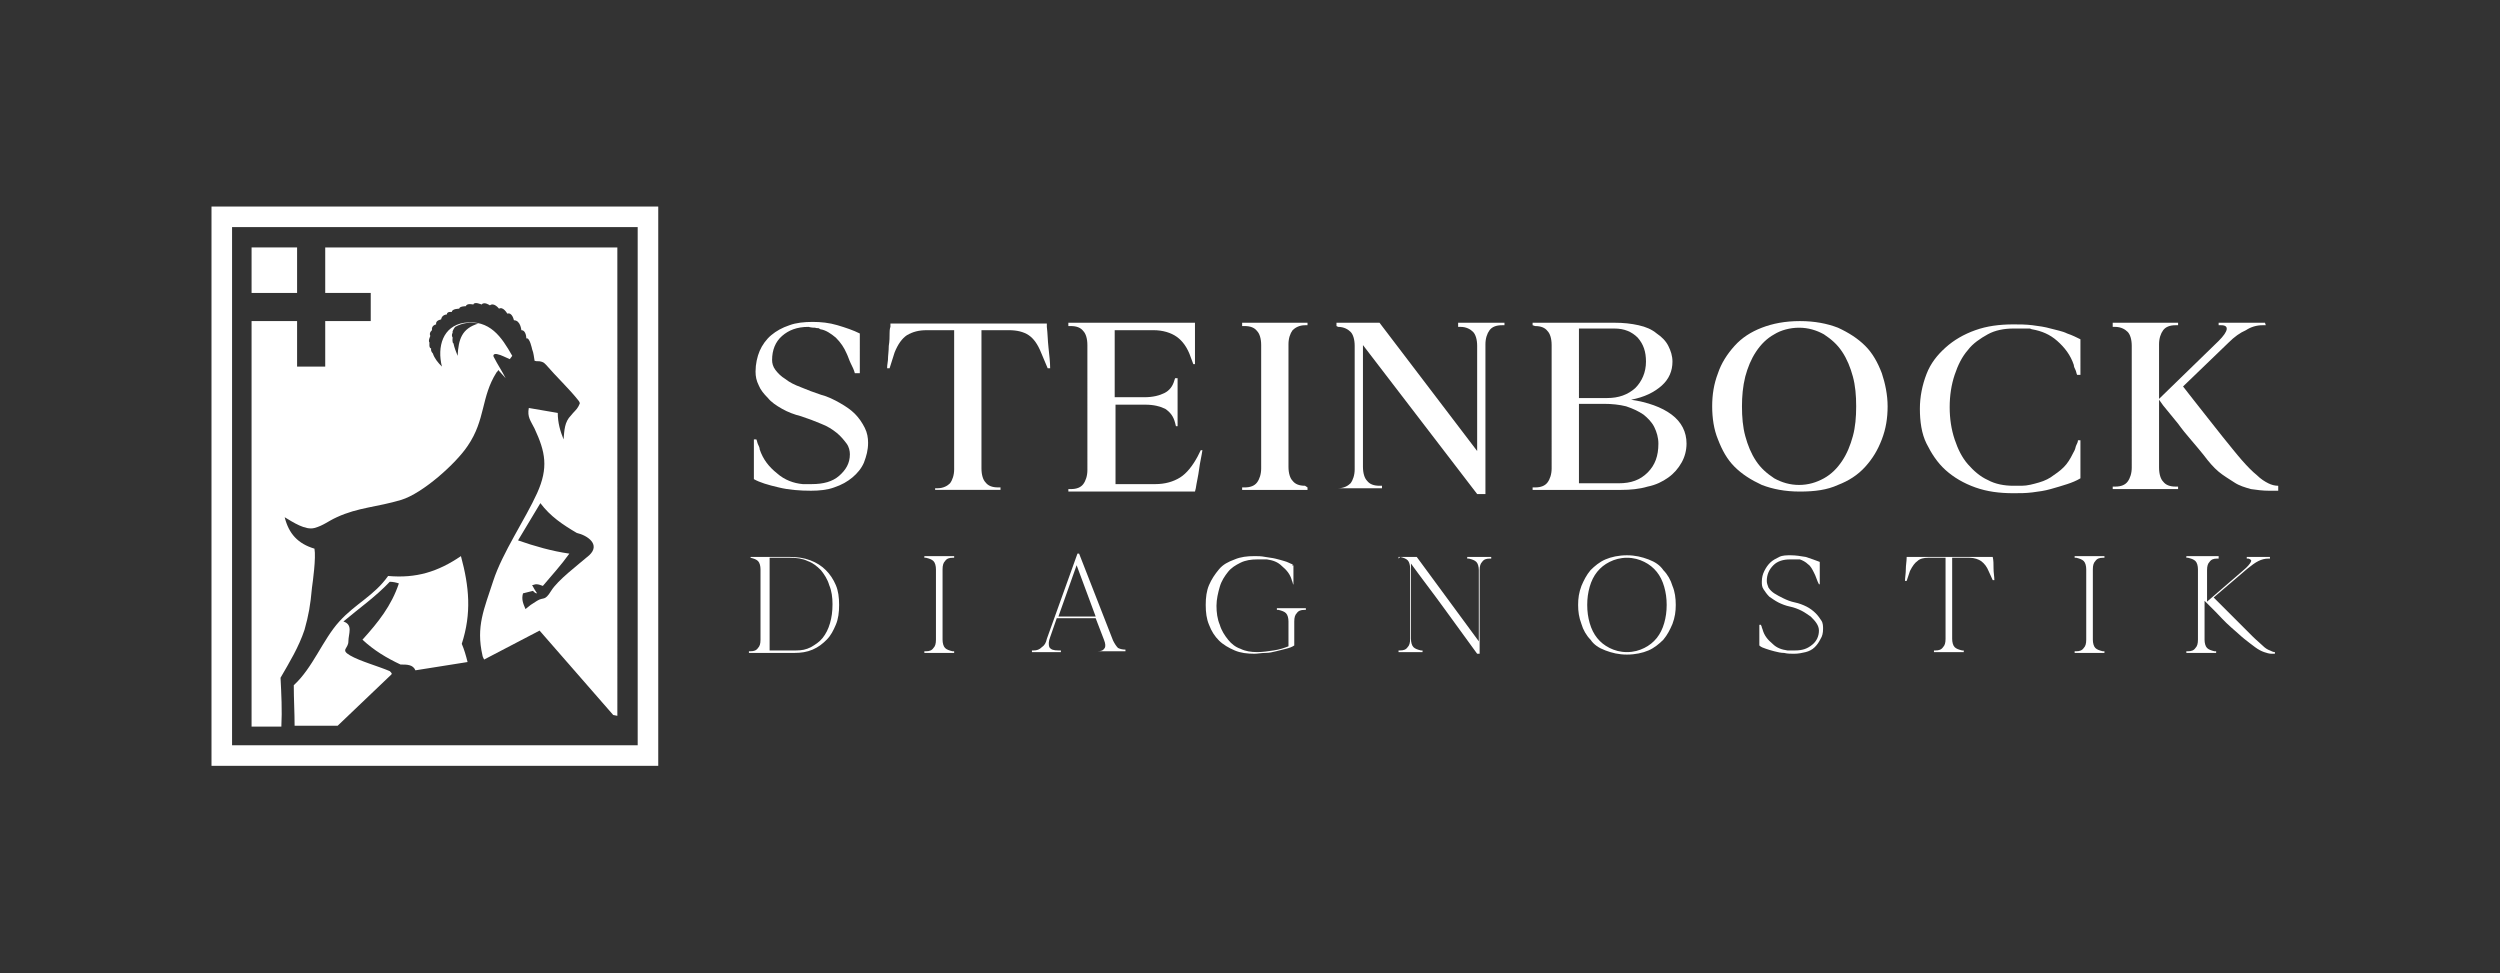 <?xml version="1.0" encoding="utf-8"?>
<!-- Generator: Adobe Illustrator 24.1.3, SVG Export Plug-In . SVG Version: 6.00 Build 0)  -->
<svg version="1.1" id="Ebene_1" xmlns="http://www.w3.org/2000/svg" xmlns:xlink="http://www.w3.org/1999/xlink" x="0px" y="0px"
	 viewBox="0 0 302.1 117.6" style="enable-background:new 0 0 302.1 117.6;" xml:space="preserve">
<rect x="0" y="0" width="302.1" height="117.6" fill="#333333" stroke="none"/>
<style type="text/css">
	.st0{fill:#FFFFFF;}
	.st1{fill:none;stroke:#FFFFFF;stroke-width:2.484;stroke-miterlimit:10;}
	.st2{fill:none;}
</style>
<g>
	<g>
		<g>
			<path class="st0" d="M103.6,45.1h-0.3c-0.1-0.4-0.3-0.8-0.5-1.2s-0.3-0.8-0.5-1.2c-0.3-0.7-0.7-1.3-1.3-1.9
				c-0.6-0.5-1.2-0.9-1.8-1c0,0-0.1,0-0.2-0.1s-0.3,0-0.5-0.1c-0.2,0-0.4,0-0.8-0.1c-1.4,0-2.4,0.4-3.2,1.1
				c-0.8,0.7-1.2,1.7-1.2,2.9c0,0.4,0.1,0.8,0.4,1.2c0.3,0.4,0.7,0.8,1.2,1.1c0.5,0.4,1.1,0.7,1.9,1c0.7,0.3,1.5,0.6,2.4,0.9
				c0.8,0.2,1.6,0.6,2.3,1s1.3,0.8,1.8,1.3c0.5,0.5,0.9,1.1,1.2,1.7c0.3,0.6,0.4,1.2,0.4,1.8c0,0.9-0.2,1.6-0.5,2.4
				c-0.3,0.7-0.8,1.3-1.4,1.8c-0.6,0.5-1.3,0.9-2.2,1.2c-0.8,0.3-1.8,0.4-2.8,0.4c-1.3,0-2.7-0.1-3.9-0.4c-1.3-0.3-2.3-0.6-3-1v-4.8
				h0.3c0.1,0.2,0.1,0.4,0.2,0.6c0.1,0.2,0.2,0.4,0.2,0.6c0.4,1.2,1.1,2.1,2.1,2.9c0.9,0.8,2,1.2,3.1,1.3c0.2,0,0.4,0,0.5,0
				c0.1,0,0.3,0,0.4,0c0.1,0,0.2,0,0.2,0c1.4,0,2.5-0.3,3.3-1c0.8-0.7,1.3-1.5,1.3-2.6c0-0.4-0.1-0.9-0.4-1.3s-0.7-0.9-1.2-1.3
				s-1.1-0.8-1.9-1.1c-0.7-0.3-1.5-0.6-2.4-0.9c-0.8-0.2-1.6-0.5-2.3-0.9c-0.7-0.4-1.3-0.8-1.7-1.3c-0.5-0.5-0.9-1-1.1-1.5
				c-0.3-0.6-0.4-1.1-0.4-1.7c0-0.9,0.2-1.8,0.5-2.5c0.3-0.7,0.8-1.4,1.4-1.9c0.6-0.5,1.3-0.9,2.2-1.2c0.8-0.3,1.8-0.4,2.8-0.4
				c1,0,2,0.1,3,0.4c1,0.3,1.9,0.6,2.7,1l-0.3,0.5l0.3-0.5V45.1z"/>
			<path class="st0" d="M107.5,44.5h-0.3c0-0.1,0-0.4,0.1-1c0-0.5,0.1-1.1,0.1-1.7c0.1-0.6,0.1-1.1,0.1-1.6s0.1-0.7,0.1-0.7l0-0.4
				h18.9l0,0.4c0.1,0.8,0.1,1.6,0.2,2.5c0.1,0.9,0.2,1.8,0.2,2.5h-0.3l-0.8-1.9c-0.4-1-0.9-1.7-1.5-2.1c-0.6-0.4-1.4-0.6-2.4-0.6
				h-3.3v16.7c0,0.8,0.2,1.4,0.5,1.7c0.3,0.4,0.8,0.6,1.5,0.6l0.3,0v0.3h-7.9V59l0.3,0c0.7,0,1.2-0.3,1.5-0.6c0.3-0.4,0.5-1,0.5-1.7
				V39.9h-3.3c-1,0-1.7,0.2-2.4,0.6c-0.6,0.4-1.1,1.1-1.5,2.1L107.5,44.5z"/>
			<path class="st0" d="M142.4,51.5h-0.3l-0.1-0.4c-0.2-0.8-0.6-1.3-1.2-1.7c-0.6-0.3-1.4-0.5-2.4-0.5h-3.6v9.6h4.8
				c1.2,0,2.2-0.3,3-0.8s1.5-1.4,2.1-2.5l0.4-0.8h0.2c-0.1,0.7-0.3,1.5-0.4,2.3c-0.1,0.8-0.3,1.6-0.4,2.3h0l-0.1,0.4h-15.3v-0.3
				l0.3,0c0.7,0,1.2-0.2,1.5-0.6c0.3-0.4,0.5-1,0.5-1.7V41.7c0-0.8-0.2-1.4-0.5-1.7c-0.3-0.4-0.8-0.6-1.5-0.6l-0.3,0V39h15.3v5h-0.2
				l-0.3-0.8c-0.4-1.2-1-2-1.7-2.5c-0.7-0.5-1.7-0.8-2.8-0.8h-4.7V48h3.6c1,0,1.8-0.2,2.4-0.5c0.6-0.3,1-0.8,1.2-1.5l0.1-0.3h0.3
				V51.5z"/>
			<path class="st0" d="M158,58.9v0.3h-7.9v-0.3l0.3,0c0.7,0,1.2-0.2,1.5-0.6c0.3-0.4,0.5-1,0.5-1.7V41.7c0-0.8-0.2-1.4-0.5-1.7
				c-0.3-0.4-0.8-0.6-1.5-0.6l-0.3,0V39h7.9v0.3l-0.3,0c-0.7,0-1.2,0.3-1.5,0.6c-0.3,0.4-0.5,1-0.5,1.7v14.8c0,0.8,0.2,1.4,0.5,1.7
				c0.3,0.4,0.8,0.6,1.5,0.6L158,58.9z"/>
			<path class="st0" d="M161.5,39.4V39h5.2l11.8,15.5V41.8c0-0.8-0.2-1.4-0.5-1.7s-0.8-0.6-1.5-0.6l-0.3,0V39h5.6v0.3l-0.3,0
				c-0.7,0-1.2,0.2-1.5,0.6s-0.5,1-0.5,1.7v18.1h-1c-2.3-3-4.6-6-6.9-9c-2.3-3-4.6-6-6.9-9v14.7c0,0.8,0.2,1.4,0.5,1.7
				c0.3,0.4,0.8,0.6,1.5,0.6l0.3,0v0.3h-5.6V59l0.3,0c0.7,0,1.2-0.3,1.5-0.6c0.3-0.4,0.5-1,0.5-1.7V41.8c0-0.8-0.2-1.4-0.5-1.7
				s-0.8-0.6-1.5-0.6L161.5,39.4z"/>
			<path class="st0" d="M185.2,39.3V39h9.9c1.1,0,2,0.1,2.9,0.3s1.6,0.5,2.2,1c0.6,0.4,1.1,0.9,1.4,1.5c0.3,0.6,0.5,1.2,0.5,1.9
				c0,1.1-0.4,2.1-1.3,2.9c-0.9,0.8-2.1,1.4-3.7,1.7c2,0.3,3.7,0.9,4.9,1.8c1.2,0.9,1.8,2.1,1.8,3.5c0,0.8-0.2,1.6-0.6,2.3
				c-0.4,0.7-0.9,1.3-1.6,1.8c-0.7,0.5-1.5,0.9-2.5,1.1c-1,0.3-2.1,0.4-3.2,0.4h-10.7v-0.3l0.3,0c0.7,0,1.2-0.2,1.5-0.6
				c0.3-0.4,0.5-1,0.5-1.7V41.7c0-0.8-0.2-1.4-0.5-1.7c-0.3-0.4-0.8-0.6-1.5-0.6L185.2,39.3z M190.8,48.1h3.4c1.4,0,2.5-0.4,3.4-1.2
				c0.8-0.8,1.3-1.9,1.3-3.2c0-1.2-0.3-2.1-1-2.9c-0.7-0.7-1.6-1.1-2.8-1.1h-4.3V48.1z M190.8,48.8v9.6h4.8c1.5,0,2.6-0.4,3.5-1.3
				c0.9-0.9,1.3-2,1.3-3.5c0-0.7-0.2-1.4-0.5-2c-0.3-0.6-0.8-1.1-1.3-1.5c-0.6-0.4-1.2-0.7-2.1-1c-0.8-0.2-1.7-0.3-2.7-0.3H190.8z"
				/>
			<path class="st0" d="M206.9,49.1c0-1.4,0.2-2.7,0.7-4c0.4-1.2,1.1-2.3,2-3.3s2-1.7,3.3-2.2s2.8-0.8,4.6-0.8s3.3,0.3,4.6,0.8
				c1.3,0.6,2.4,1.3,3.3,2.2s1.5,2,2,3.3c0.4,1.2,0.7,2.6,0.7,4s-0.2,2.7-0.7,4s-1.1,2.3-2,3.3s-2,1.7-3.3,2.2
				c-1.3,0.6-2.8,0.8-4.6,0.8s-3.3-0.3-4.6-0.8c-1.3-0.6-2.4-1.3-3.3-2.2s-1.5-2-2-3.3C207.1,51.9,206.9,50.5,206.9,49.1z
				 M210.5,49.1c0,1.3,0.1,2.5,0.4,3.6c0.3,1.1,0.7,2.1,1.3,3s1.3,1.5,2.2,2.1c0.9,0.5,1.9,0.8,3,0.8c1.1,0,2.1-0.3,3-0.8
				c0.9-0.5,1.6-1.2,2.2-2.1c0.6-0.9,1-1.9,1.3-3c0.3-1.1,0.4-2.3,0.4-3.6c0-1.3-0.1-2.5-0.4-3.6s-0.7-2.1-1.3-3
				c-0.6-0.9-1.3-1.5-2.2-2.1c-0.9-0.5-1.9-0.8-3-0.8c-1.1,0-2.2,0.3-3,0.8c-0.9,0.5-1.6,1.2-2.2,2.1s-1,1.9-1.3,3
				C210.6,46.7,210.5,47.9,210.5,49.1z"/>
			<path class="st0" d="M251.3,45.3H251c-0.1-0.2-0.1-0.4-0.2-0.6c-0.1-0.2-0.2-0.4-0.2-0.6c-0.4-1.2-1.1-2.1-2-2.9
				c-0.9-0.8-1.9-1.2-3-1.4c0,0-0.1,0-0.3-0.1c-0.2,0-0.5,0-0.8,0c-0.3,0-0.5,0-0.8,0c-0.3,0-0.4,0-0.4,0c-1.1,0-2.2,0.2-3.1,0.7
				s-1.8,1.1-2.4,1.9c-0.7,0.8-1.2,1.8-1.6,3c-0.4,1.2-0.6,2.5-0.6,3.9s0.2,2.7,0.6,3.9c0.4,1.2,0.9,2.2,1.6,3
				c0.7,0.8,1.5,1.5,2.4,1.9c0.9,0.5,2,0.7,3.1,0.7c0.2,0,0.3,0,0.5,0s0.3,0,0.5,0c0.7,0,1.4-0.2,2.1-0.4c0.7-0.2,1.3-0.5,1.8-0.9
				c0.6-0.4,1.1-0.8,1.5-1.3s0.7-1.1,1-1.7c0.1-0.2,0.1-0.4,0.2-0.6c0.1-0.2,0.2-0.4,0.2-0.6h0.3v4.6c-0.5,0.3-1,0.5-1.6,0.7
				c-0.6,0.2-1.3,0.4-2,0.6s-1.4,0.3-2.2,0.4c-0.8,0.1-1.5,0.1-2.3,0.1c-1.7,0-3.2-0.2-4.6-0.7s-2.6-1.2-3.6-2.1
				c-1-0.9-1.7-2-2.3-3.2s-0.8-2.7-0.8-4.2s0.3-2.9,0.8-4.2c0.5-1.3,1.3-2.3,2.3-3.2c1-0.9,2.2-1.6,3.6-2.1s2.9-0.7,4.6-0.7
				c0.7,0,1.5,0,2.3,0.1c0.8,0.1,1.5,0.2,2.2,0.4s1.4,0.3,2,0.6c0.6,0.2,1.2,0.5,1.6,0.7V45.3z"/>
			<path class="st0" d="M273.7,39l0.1,0.3l-0.4,0c-0.7,0-1.4,0.2-2,0.6c-0.7,0.3-1.4,0.8-2.1,1.5l-5.5,5.3c0.4,0.5,1,1.3,1.8,2.3
				c0.8,1,1.8,2.3,3,3.8c0.9,1.1,1.6,2,2.3,2.8c0.7,0.8,1.3,1.4,1.8,1.8c0.5,0.5,1,0.8,1.4,1s0.8,0.3,1.2,0.3v0.6h-1.1
				c-0.8,0-1.5-0.1-2.2-0.2c-0.7-0.2-1.4-0.4-2-0.8s-1.3-0.8-1.9-1.3s-1.2-1.2-1.8-2c-0.4-0.5-0.9-1.1-1.5-1.8
				c-0.6-0.7-1.1-1.3-1.6-2c-0.6-0.7-1.2-1.5-1.8-2.2l-0.5-0.7v8.2c0,0.8,0.2,1.4,0.5,1.7c0.3,0.4,0.8,0.6,1.5,0.6l0.3,0v0.3h-7.9
				v-0.3l0.3,0c0.7,0,1.2-0.2,1.5-0.6s0.5-1,0.5-1.7V41.8c0-0.8-0.2-1.4-0.5-1.7s-0.8-0.6-1.5-0.6l-0.3,0V39h7.9v0.3l-0.3,0
				c-0.7,0-1.2,0.2-1.5,0.6c-0.3,0.4-0.5,1-0.5,1.7v6.6l7.2-7c1.2-1.2,1.3-1.9,0.3-1.9l-0.3,0V39H273.7z"/>
		</g>
		<g>
			<path class="st0" d="M90.7,67.5v-0.2h4.7c0.9,0,1.7,0.1,2.5,0.4s1.4,0.7,1.9,1.2s0.9,1.1,1.2,1.8c0.3,0.7,0.4,1.5,0.4,2.4
				c0,0.9-0.1,1.7-0.4,2.4c-0.3,0.7-0.6,1.3-1.1,1.8c-0.5,0.5-1,0.9-1.7,1.2c-0.7,0.3-1.4,0.4-2.2,0.4h-5.5v-0.2l0.2,0
				c0.4,0,0.7-0.1,0.9-0.4c0.2-0.2,0.3-0.5,0.3-1v-8.5c0-0.4-0.1-0.8-0.3-1c-0.2-0.2-0.5-0.3-0.9-0.4L90.7,67.5z M93,78.6h3.2
				c0.7,0,1.2-0.1,1.8-0.4c0.5-0.3,1-0.6,1.4-1.1c0.4-0.5,0.7-1.1,0.9-1.8c0.2-0.7,0.3-1.4,0.3-2.3c0-0.8-0.1-1.6-0.4-2.3
				c-0.2-0.7-0.6-1.3-1-1.8c-0.5-0.5-1-0.9-1.6-1.1c-0.6-0.3-1.3-0.4-2.1-0.4H93V78.6z"/>
			<path class="st0" d="M115.3,78.7v0.2h-3.6v-0.2l0.2,0c0.4,0,0.7-0.1,0.9-0.4c0.2-0.2,0.3-0.5,0.3-1v-8.5c0-0.4-0.1-0.8-0.3-1
				c-0.2-0.2-0.5-0.3-0.9-0.4l-0.2,0v-0.2h3.6v0.2l-0.2,0c-0.4,0-0.7,0.1-0.9,0.4c-0.2,0.2-0.3,0.5-0.3,1v8.5c0,0.4,0.1,0.8,0.3,1
				c0.2,0.2,0.5,0.3,0.9,0.4L115.3,78.7z"/>
			<path class="st0" d="M132.1,78.9l0-0.2l0.5,0c0.5,0,0.7-0.1,0.9-0.4c0.1-0.2,0.1-0.5-0.1-1l-1-2.6l-4.7,0l-0.8,2.3
				c-0.2,0.5-0.2,0.9-0.1,1.2c0.2,0.3,0.5,0.4,1.1,0.4l0.3,0v0.2h-3.5v-0.2l0.2,0c0.4,0,0.7-0.1,1-0.4c0.3-0.2,0.5-0.5,0.6-1
				l3.7-10.3h0.2l4.1,10.5c0.2,0.4,0.4,0.7,0.6,0.9c0.2,0.1,0.5,0.2,0.9,0.2v0.2H132.1z M132.4,74.5l-2.3-6.2l-2.2,6.2L132.4,74.5z"
				/>
			<path class="st0" d="M156.5,70.7h-0.2c0-0.1-0.1-0.2-0.1-0.3c0-0.1-0.1-0.2-0.1-0.3c-0.2-0.7-0.6-1.2-1.2-1.7
				c-0.5-0.5-1.1-0.7-1.8-0.8c0,0-0.1,0-0.2,0c-0.1,0-0.3,0-0.4,0c-0.2,0-0.3,0-0.4,0c-0.1,0-0.2,0-0.2,0c-0.7,0-1.4,0.1-2,0.4
				c-0.6,0.3-1.1,0.6-1.5,1.1c-0.4,0.5-0.8,1.1-1,1.8c-0.2,0.7-0.4,1.5-0.4,2.3c0,0.8,0.1,1.6,0.4,2.3c0.2,0.7,0.6,1.3,1,1.8
				s0.9,0.9,1.5,1.1c0.6,0.3,1.3,0.4,2,0.4c0.7,0,1.3-0.1,2-0.2c0.7-0.1,1.3-0.3,1.8-0.5v-3c0-0.4-0.1-0.8-0.3-1
				c-0.2-0.2-0.5-0.3-0.9-0.4l-0.2,0v-0.2h3.5v0.2l-0.2,0c-0.4,0-0.7,0.1-0.9,0.4c-0.2,0.2-0.3,0.5-0.3,1v2.9
				c-0.3,0.2-0.6,0.3-1,0.4c-0.4,0.1-0.8,0.2-1.2,0.3c-0.4,0.1-0.8,0.2-1.3,0.2s-0.9,0.1-1.3,0.1c-0.9,0-1.7-0.1-2.4-0.4
				c-0.7-0.3-1.4-0.7-1.9-1.2s-0.9-1.1-1.2-1.9c-0.3-0.7-0.4-1.5-0.4-2.4c0-0.9,0.1-1.7,0.4-2.4c0.3-0.7,0.7-1.3,1.2-1.9
				s1.1-0.9,1.9-1.2c0.7-0.3,1.5-0.4,2.4-0.4c0.4,0,0.8,0,1.3,0.1s0.8,0.1,1.2,0.2c0.4,0.1,0.8,0.2,1.1,0.3c0.4,0.1,0.7,0.3,1,0.4
				c0,0,0,0,0,0.1s0,0,0,0.1l0.1-0.1V70.7z"/>
			<path class="st0" d="M169,67.5v-0.2h2.2l7.5,10.2v-8.6c0-0.4-0.1-0.8-0.3-1c-0.2-0.2-0.5-0.3-0.9-0.4l-0.2,0v-0.2h2.9v0.2l-0.2,0
				c-0.4,0-0.7,0.1-0.9,0.4c-0.2,0.2-0.3,0.5-0.3,1V79h-0.3c-1.3-1.8-2.7-3.7-4-5.5c-1.3-1.8-2.7-3.6-4-5.4v9.1c0,0.4,0.1,0.8,0.3,1
				c0.2,0.2,0.5,0.3,0.9,0.4l0.2,0v0.2H169v-0.2l0.2,0c0.4,0,0.7-0.1,0.9-0.4c0.2-0.2,0.3-0.5,0.3-1v-8.5c0-0.4-0.1-0.8-0.3-1
				c-0.2-0.2-0.5-0.3-0.9-0.4L169,67.5z"/>
			<path class="st0" d="M190.7,73.1c0-0.8,0.1-1.5,0.4-2.3c0.3-0.7,0.6-1.3,1.1-1.9c0.5-0.5,1.1-1,1.8-1.3s1.6-0.5,2.6-0.5
				c1,0,1.8,0.2,2.6,0.5s1.4,0.7,1.8,1.3c0.5,0.5,0.9,1.2,1.1,1.9c0.3,0.7,0.4,1.5,0.4,2.3c0,0.8-0.1,1.5-0.4,2.3
				c-0.3,0.7-0.6,1.3-1.1,1.9c-0.5,0.5-1.1,1-1.8,1.3s-1.6,0.5-2.6,0.5c-1,0-1.8-0.2-2.6-0.5s-1.4-0.7-1.8-1.3
				c-0.5-0.5-0.9-1.2-1.1-1.9C190.8,74.6,190.7,73.9,190.7,73.1z M191.8,73.1c0,0.8,0.1,1.5,0.3,2.2c0.2,0.7,0.5,1.3,0.9,1.8
				c0.4,0.5,0.9,0.9,1.5,1.2c0.6,0.3,1.3,0.5,2.1,0.5c0.8,0,1.5-0.2,2.1-0.5c0.6-0.3,1.1-0.7,1.5-1.2c0.4-0.5,0.7-1.1,0.9-1.8
				c0.2-0.7,0.3-1.4,0.3-2.2c0-0.8-0.1-1.5-0.3-2.2c-0.2-0.7-0.5-1.3-0.9-1.8c-0.4-0.5-0.9-0.9-1.5-1.2c-0.6-0.3-1.3-0.5-2.1-0.5
				c-0.8,0-1.5,0.2-2.1,0.5c-0.6,0.3-1.1,0.7-1.5,1.2c-0.4,0.5-0.7,1.1-0.9,1.8C191.9,71.6,191.8,72.3,191.8,73.1z"/>
			<path class="st0" d="M220,70.6h-0.2c-0.1-0.2-0.2-0.4-0.3-0.7c-0.1-0.3-0.2-0.5-0.3-0.7c-0.2-0.4-0.4-0.8-0.7-1
				c-0.3-0.3-0.7-0.5-1-0.6c0,0-0.1,0-0.2,0c-0.1,0-0.2,0-0.4,0c-0.1,0-0.3,0-0.4,0c-0.1,0-0.2,0-0.2,0c-0.8,0-1.5,0.2-2,0.7
				s-0.8,1.1-0.8,1.9c0,0.3,0.1,0.5,0.2,0.8c0.2,0.3,0.4,0.5,0.7,0.7c0.3,0.2,0.7,0.4,1.1,0.6c0.4,0.2,0.9,0.4,1.4,0.5
				c0.5,0.1,1,0.3,1.4,0.5c0.4,0.2,0.8,0.5,1.1,0.8s0.5,0.6,0.7,0.9c0.2,0.3,0.2,0.7,0.2,1c0,0.5-0.1,0.9-0.3,1.2
				c-0.2,0.4-0.4,0.7-0.7,1s-0.7,0.5-1.1,0.6c-0.4,0.1-0.9,0.2-1.4,0.2c-0.4,0-0.8,0-1.2-0.1c-0.4,0-0.8-0.1-1.2-0.2
				c-0.4-0.1-0.7-0.2-1-0.3s-0.6-0.2-0.8-0.4v-2.5h0.2c0,0.1,0.1,0.2,0.1,0.3c0,0.1,0.1,0.2,0.1,0.3c0.2,0.7,0.6,1.2,1.2,1.7
				c0.5,0.5,1.1,0.7,1.8,0.8c0,0,0,0,0.1,0c0.1,0,0.2,0,0.3,0c0.1,0,0.2,0,0.3,0s0.2,0,0.2,0c0.9,0,1.5-0.2,2.1-0.7
				c0.5-0.4,0.8-1,0.8-1.7c0-0.3-0.1-0.6-0.3-0.9c-0.2-0.3-0.4-0.5-0.7-0.8c-0.3-0.2-0.7-0.5-1.1-0.7c-0.4-0.2-0.9-0.4-1.4-0.5
				c-0.5-0.1-1-0.3-1.4-0.5c-0.4-0.2-0.8-0.5-1.1-0.7c-0.3-0.3-0.5-0.6-0.7-0.9s-0.2-0.6-0.2-0.9c0-0.5,0.1-0.9,0.3-1.3
				s0.4-0.7,0.7-1c0.3-0.3,0.7-0.5,1.1-0.7c0.4-0.2,0.9-0.2,1.4-0.2c0.6,0,1.2,0.1,1.8,0.2c0.6,0.2,1.2,0.4,1.7,0.6V70.6z"/>
			<path class="st0" d="M230.4,70.2l-0.2,0c0-0.4,0.1-0.9,0.1-1.4s0.1-1,0.1-1.4h0l0-0.1h10.4c0.1,0.4,0.1,0.9,0.1,1.4
				c0,0.5,0.1,1,0.1,1.4h-0.2l-0.5-1.1c-0.2-0.5-0.5-0.9-0.9-1.2c-0.3-0.2-0.8-0.4-1.4-0.4h-2.1v9.8c0,0.4,0.1,0.8,0.3,1
				c0.2,0.2,0.5,0.3,0.9,0.4l0.2,0v0.2h-3.6v-0.2l0.2,0c0.4,0,0.7-0.1,0.9-0.4c0.2-0.2,0.3-0.5,0.3-1v-9.8H233c-0.5,0-1,0.1-1.3,0.4
				c-0.3,0.2-0.6,0.6-0.9,1.2L230.4,70.2z"/>
			<path class="st0" d="M254.3,78.7v0.2h-3.6v-0.2l0.2,0c0.4,0,0.7-0.1,0.9-0.4c0.2-0.2,0.3-0.5,0.3-1v-8.5c0-0.4-0.1-0.8-0.3-1
				c-0.2-0.2-0.5-0.3-0.9-0.4l-0.2,0v-0.2h3.6v0.2l-0.2,0c-0.4,0-0.7,0.1-0.9,0.4c-0.2,0.2-0.3,0.5-0.3,1v8.5c0,0.4,0.1,0.8,0.3,1
				c0.2,0.2,0.5,0.3,0.9,0.4L254.3,78.7z"/>
			<path class="st0" d="M268.1,67.3v0.2l-0.2,0c-0.4,0-0.7,0.1-0.9,0.4c-0.2,0.2-0.3,0.5-0.3,1v3.8l4.4-3.8c0.5-0.4,0.8-0.8,0.9-1
				c0.1-0.2,0-0.3-0.3-0.4l-0.2,0v-0.2h2.8v0.2l-0.2,0c-0.4,0-0.8,0.1-1.2,0.3c-0.4,0.2-0.8,0.5-1.3,0.9l-4.1,3.5
				c0.2,0.2,0.6,0.6,1.1,1.1s1.2,1.2,1.9,1.9c0.7,0.7,1.2,1.2,1.7,1.7c0.5,0.5,0.9,0.8,1.2,1.1c0.3,0.3,0.6,0.5,0.9,0.6
				c0.2,0.1,0.4,0.2,0.6,0.2v0.2h-0.4c-0.3,0-0.6-0.1-0.9-0.2c-0.3-0.1-0.7-0.3-1.1-0.6c-0.4-0.3-0.8-0.6-1.3-1s-1-0.9-1.6-1.4
				c-0.8-0.7-1.4-1.4-1.9-1.9c-0.5-0.5-0.9-0.9-1.1-1.1l0,0l-0.2-0.2v4.7c0,0.4,0.1,0.8,0.3,1c0.2,0.2,0.5,0.3,0.9,0.4l0.2,0v0.2
				h-3.6v-0.2l0.2,0c0.4,0,0.7-0.1,0.9-0.4c0.2-0.2,0.3-0.5,0.3-1v-8.5c0-0.4-0.1-0.8-0.3-1c-0.2-0.2-0.5-0.3-0.9-0.4l-0.2,0v-0.2
				H268.1z"/>
		</g>
		<rect x="26.8" y="26.2" class="st1" width="51.5" height="65.1"/>
		<rect x="30.4" y="29.9" class="st0" width="5.5" height="5.5"/>
		<path class="st0" d="M47.1,81.1c-1.4-0.6-3.6-1.2-4.8-1.9c-1.2-0.7-0.2-0.8-0.2-1.7c0-0.9,0.6-2-0.6-2.4c1.9-1.6,3.9-3,5.6-4.8
			c0.4,0,0.8,0.1,1.1,0.2c-0.9,2.7-2.5,4.7-4.4,6.8c1.4,1.3,2.9,2.2,4.6,3c0.8,0,1.5,0,1.8,0.7l6.3-1c-0.2-0.8-0.4-1.5-0.7-2.2
			c1.2-3.7,0.9-6.9-0.1-10.6c-2.8,1.9-5.4,2.7-8.8,2.4C45.2,72,43,72.9,41,75.1c-2,2.2-3.2,5.6-5.5,7.7c0,1.7,0.1,3.3,0.1,4.9h5.2
			l6.5-6.2C47.4,81.4,47.3,81.3,47.1,81.1z"/>
	</g>
	<g>
		<path class="st2" d="M69.7,64.3c-1.7-1-3.2-2.1-4.4-3.6c-0.9,1.5-1.8,3-2.7,4.5c2,0.7,4.1,1.3,6.2,1.6c-1,1.3-2.1,2.6-3.2,3.9
			c-0.3,0-0.5-0.2-0.8-0.2c-0.2,0-0.3,0.1-0.5,0.1c0.1,0.4,0.4,0.7,0.6,1c-0.2-0.1-0.4-0.2-0.5-0.3c-0.4,0.1-0.8,0.2-1.2,0.3
			c-0.2,0.7,0,1.3,0.3,1.9c0.6-0.5,0.6-0.5,1.4-1s0.9,0.1,1.7-1.2c0.8-1.3,3.2-3,4.6-4.3C72.6,65.8,71,64.7,69.7,64.3z"/>
		<polygon class="st2" points="61.3,38 61.3,38 61.3,38 		"/>
	</g>
	<path class="st2" d="M69.7,64.3c-1.7-1-3.2-2.1-4.4-3.6c-0.9,1.5-1.8,3-2.7,4.5c2,0.7,4.1,1.3,6.2,1.6c-1,1.3-2.1,2.6-3.2,3.9
		c-0.3,0-0.5-0.2-0.8-0.2c-0.2,0-0.3,0.1-0.5,0.1c0.1,0.4,0.4,0.7,0.6,1c-0.2-0.1-0.4-0.2-0.5-0.3c-0.4,0.1-0.8,0.2-1.2,0.3
		c-0.2,0.7,0,1.3,0.3,1.9c0.6-0.5,0.6-0.5,1.4-1s0.9,0.1,1.7-1.2c0.8-1.3,3.2-3,4.6-4.3C72.6,65.8,71,64.7,69.7,64.3z"/>
	<g>
		<path class="st2" d="M69.7,64.3c-1.7-1-3.2-2.1-4.4-3.6c-0.9,1.5-1.8,3-2.7,4.5c2,0.7,4.1,1.3,6.2,1.6c-1,1.3-2.1,2.6-3.2,3.9
			c-0.3,0-0.5-0.2-0.8-0.2c-0.2,0-0.3,0.1-0.5,0.1c0.1,0.4,0.4,0.7,0.6,1c-0.2-0.1-0.4-0.2-0.5-0.3c-0.4,0.1-0.8,0.2-1.2,0.3
			c-0.2,0.7,0,1.3,0.3,1.9c0.6-0.5,0.6-0.5,1.4-1s0.9,0.1,1.7-1.2c0.8-1.3,3.2-3,4.6-4.3C72.6,65.8,71,64.7,69.7,64.3z"/>
		<path class="st0" d="M39.3,29.9v5.5h5.5v3.4h-5.5v5.5h-3.4v-5.5h-5.5v49H34c0.1-2,0-3.9-0.1-5.9c1.1-1.9,2.2-3.7,2.9-5.8
			c0.5-1.8,0.7-2.9,0.9-5.1c0.1-0.7,0.5-3.6,0.3-4.7c-2-0.6-3.1-1.8-3.6-3.8c1,0.6,2.5,1.6,3.6,1.3s1.6-0.8,2.7-1.3
			c2.6-1.2,4.8-1.2,7.8-2.1c2.6-0.8,6.6-4.4,8-6.5c2.2-3.2,1.6-5.9,3.5-8.9c0.1-0.1,0.2-0.2,0.2-0.3c0.3,0.3,0.6,0.7,0.9,1
			c-0.4-0.8-1-1.7-1.4-2.5c-0.2-0.3,0-0.5,0.4-0.4c0.5,0.1,1,0.4,1.5,0.6c0.1-0.1,0.2-0.3,0.3-0.4c-1.3-2.3-2.7-4.4-5.8-4
			c-2.6,0.4-3.3,2.9-2.7,5.3c-0.5-0.5-0.9-1-1.1-1.6l0,0c-0.3-0.3-0.2-0.6-0.2-0.6c-0.3,0-0.2-0.7-0.2-0.7c-0.2-0.2,0.1-0.8,0.1-0.8
			c-0.2-0.4,0.2-0.7,0.2-0.7c-0.1-0.6,0.5-0.7,0.5-0.7c-0.1-0.5,0.6-0.6,0.6-0.6C53.4,38,54,38,54,38c0-0.4,0.6-0.3,0.6-0.3
			c0-0.4,0.9-0.4,0.9-0.4c0-0.3,0.8-0.3,0.8-0.3c0.1-0.4,0.9-0.2,0.9-0.2c0.1-0.4,1,0,1,0c0.3-0.4,1,0.1,1,0.1
			c0.5-0.4,1.1,0.4,1.1,0.4c0.5-0.3,1,0.6,1,0.6c0.6-0.2,0.8,0.8,0.8,0.8c0.8,0,0.9,1.2,0.9,1.2c0.6,0,0.6,1,0.6,1
			c0.4-0.2,0.7,1.3,0.7,1.3l0,0c0.2,0.5,0.2,0.9,0.3,1.4c0.3,0.1,0.5,0,0.8,0.1c0.3,0.1,0.3,0.1,0.6,0.4c1.2,1.4,2.8,2.9,3.9,4.3
			c0.3,0.4,0.1,0.4,0,0.7c-0.2,0.4-0.6,0.7-0.9,1.1c-0.8,0.8-0.8,1.8-0.9,2.9c-0.4-1-0.7-2-0.7-3.2c-1.2-0.2-2.3-0.4-3.5-0.6
			c-0.2,1.1,0.2,1.5,0.7,2.5c1.3,2.8,1.7,4.7,0.3,7.8s-4.2,7.2-5.3,10.6c-1.1,3.4-2.1,5.5-1.3,9c0,0.1,0.1,0.3,0.2,0.5l0,0l6.7-3.5
			l8.9,10.2l0.5,0.1V29.9H39.3z M55,39.5c0.9-0.5,1.8-0.6,2.8-0.4c-2,0.6-2.4,1.9-2.5,3.9c-0.2-0.5-0.4-1-0.5-1.5l0,0
			c-0.2-0.1-0.1-0.7-0.1-0.7c-0.2-0.3,0-0.6,0-0.6C54.6,40,55,39.5,55,39.5z M71.2,67.1c-1.4,1.2-3.8,3-4.6,4.3
			c-0.8,1.3-0.9,0.7-1.7,1.2s-0.8,0.5-1.4,1c-0.3-0.7-0.5-1.2-0.3-1.9c0.4-0.1,0.8-0.2,1.2-0.3c0.2,0.2,0.3,0.3,0.5,0.3
			c-0.2-0.3-0.4-0.6-0.6-1c0.2,0,0.3-0.1,0.5-0.1c0.3,0,0.5,0.1,0.8,0.2c1.1-1.3,2.2-2.5,3.2-3.9c-2.1-0.3-4.2-0.9-6.2-1.6
			c0.9-1.5,1.8-3,2.7-4.5c1.2,1.6,2.7,2.6,4.4,3.6C71,64.7,72.6,65.8,71.2,67.1z"/>
	</g>
</g>
</svg>
